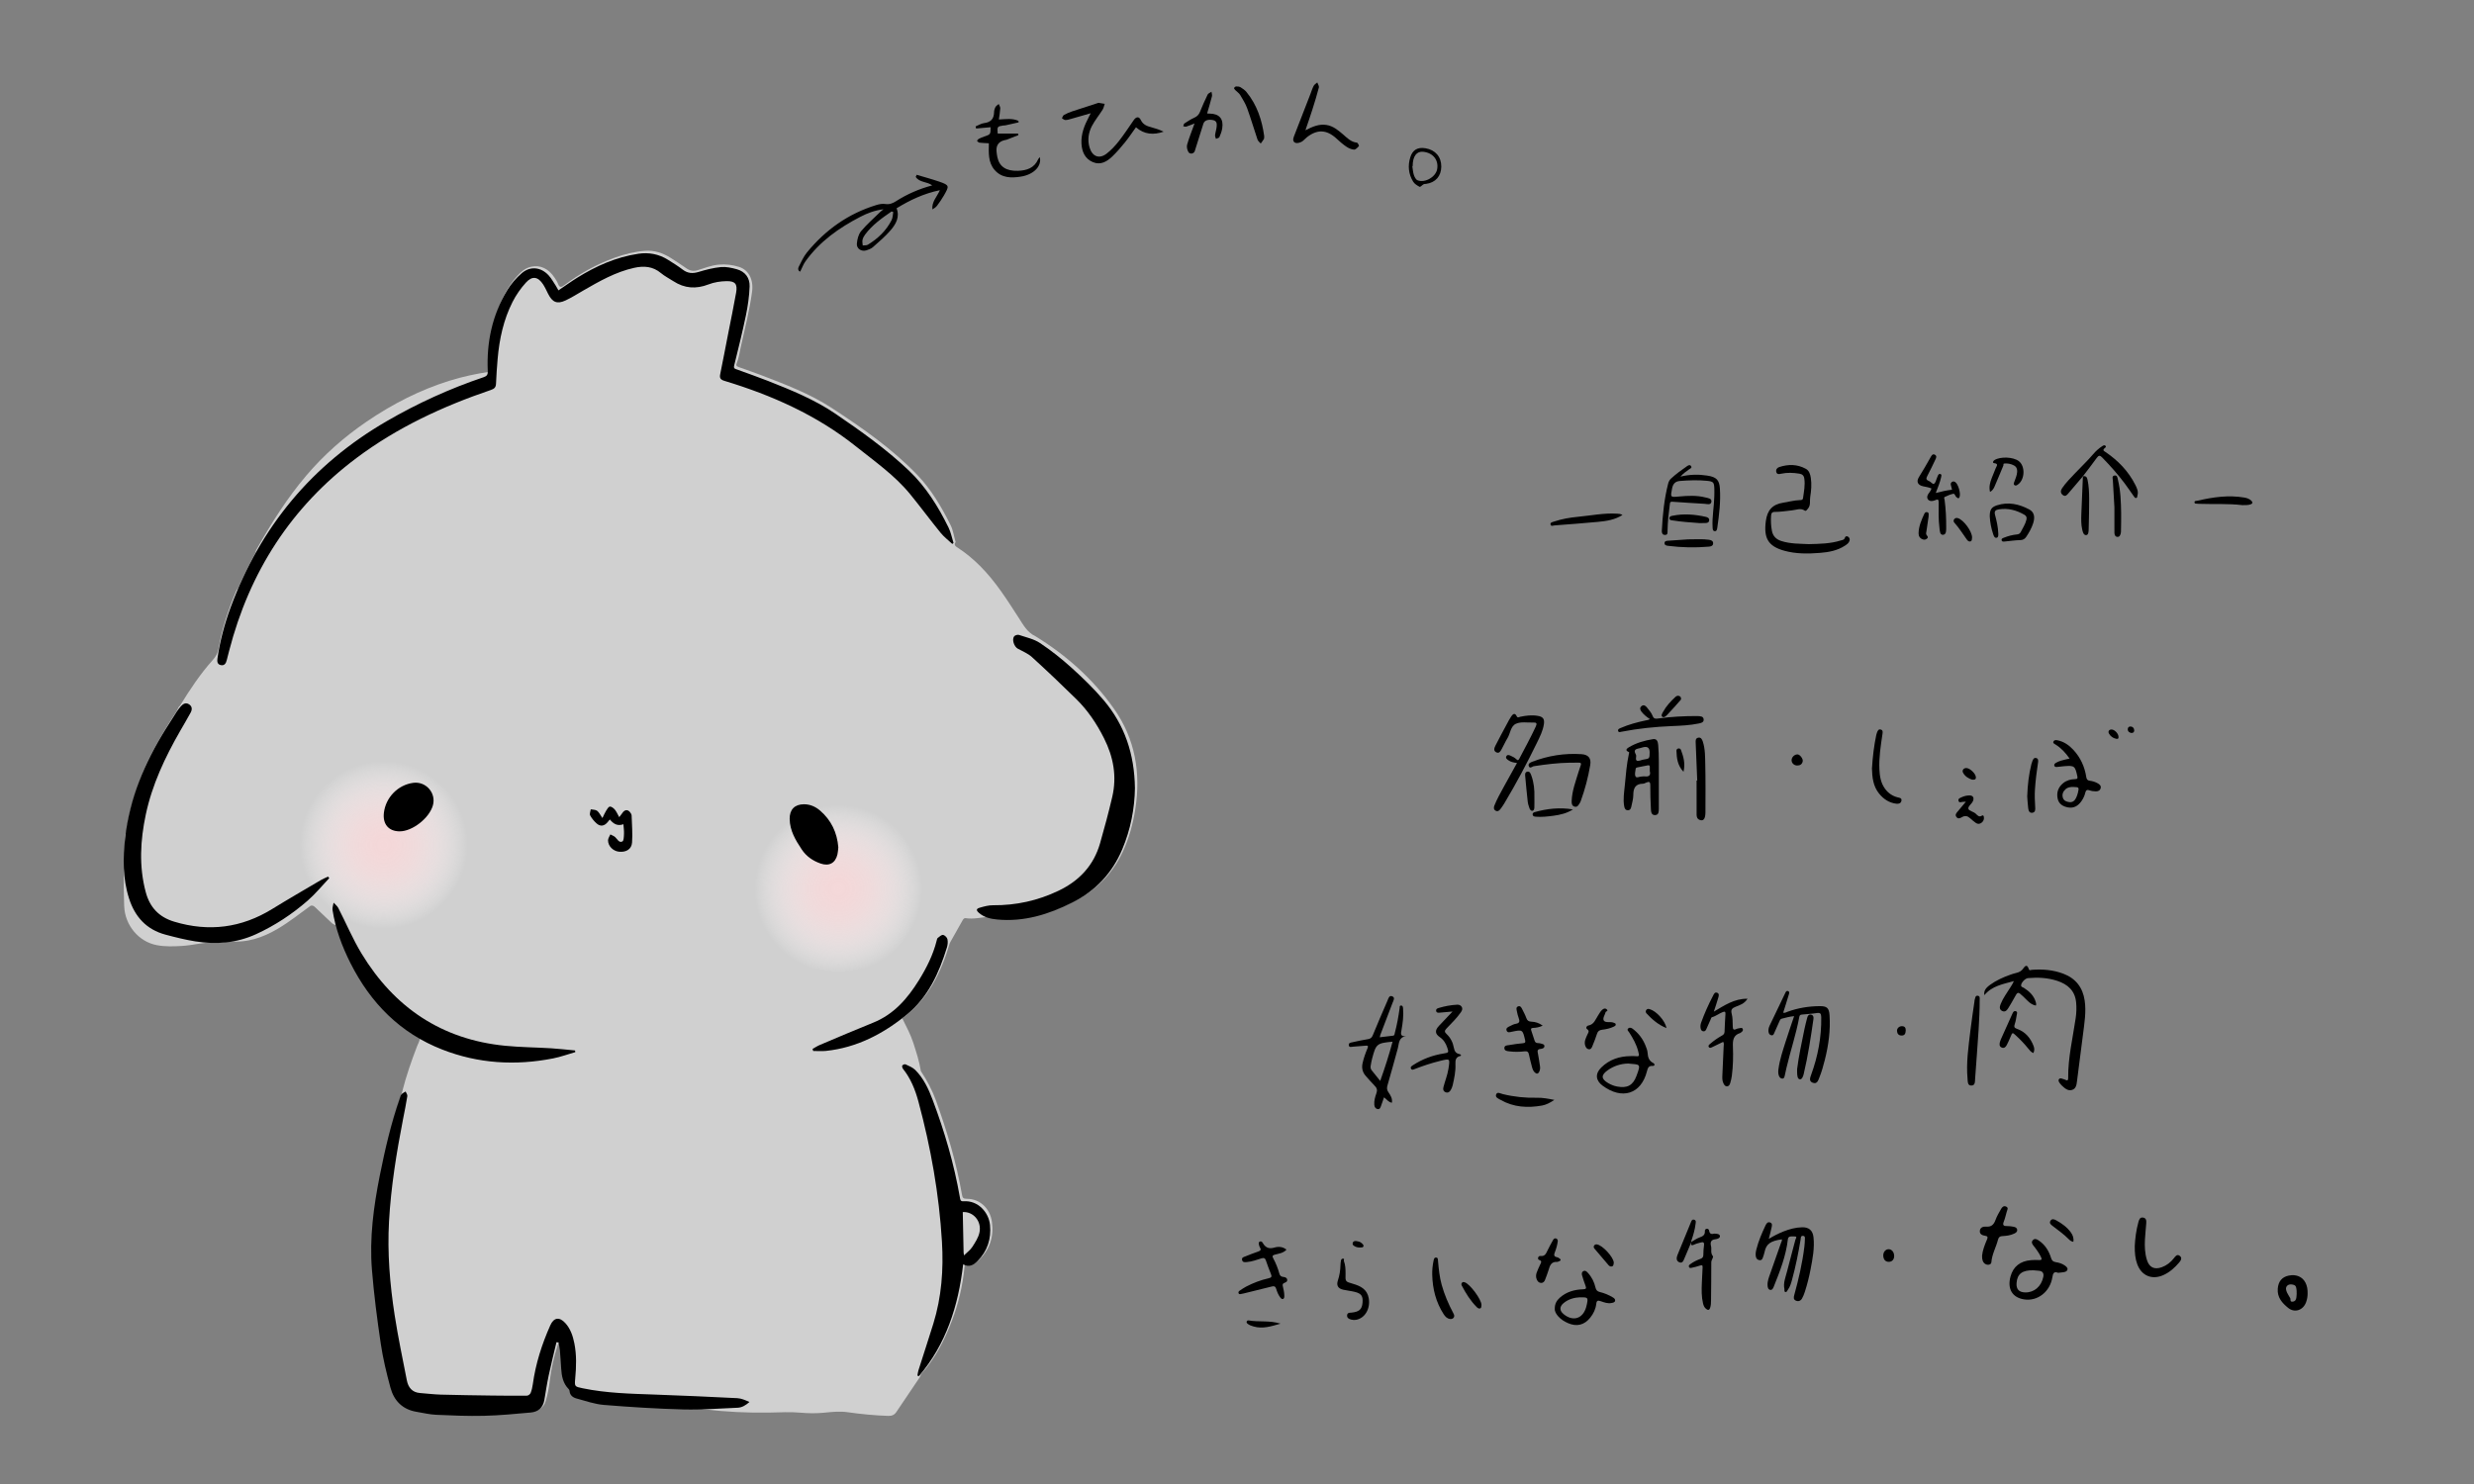 <?xml version="1.0" encoding="UTF-8"?><svg xmlns="http://www.w3.org/2000/svg" xmlns:xlink="http://www.w3.org/1999/xlink" viewBox="0 0 600 360"><rect x="0" y="0" width="600" height="360" fill="#808080" stroke="none"/><defs><style>.cls-1{isolation:isolate;}.cls-2,.cls-3,.cls-4,.cls-5{stroke-width:0px;}.cls-3{fill:url(#_名称未設定グラデーション_13);}.cls-3,.cls-4{mix-blend-mode:multiply;}.cls-4{fill:url(#_名称未設定グラデーション_13-2);}.cls-5{fill:#d0d0d0;}</style><radialGradient id="_名称未設定グラデーション_13" cx="66.649" cy="235.491" fx="66.649" fy="235.491" r="16.382" gradientTransform="translate(10.227 -87.767) scale(1.243)" gradientUnits="userSpaceOnUse"><stop offset="0" stop-color="#f4d8d9"/><stop offset=".123" stop-color="#f4d8d9" stop-opacity=".983"/><stop offset=".251" stop-color="#f4dadb" stop-opacity=".932"/><stop offset=".381" stop-color="#f5ddde" stop-opacity=".847"/><stop offset=".512" stop-color="#f6e2e3" stop-opacity=".727"/><stop offset=".645" stop-color="#f8e8e9" stop-opacity=".574"/><stop offset=".778" stop-color="#faeff0" stop-opacity=".385"/><stop offset=".91" stop-color="#fdf8f8" stop-opacity=".167"/><stop offset="1" stop-color="#fff" stop-opacity="0"/></radialGradient><radialGradient id="_名称未設定グラデーション_13-2" cx="155.365" cy="244.09" fx="155.365" fy="244.09" r="16.382" xlink:href="#_名称未設定グラデーション_13"/></defs><g class="cls-1"><path class="cls-2" d="M226.077,44.973c-1.227-.957-3.112-.666-3.993-2.056.075-.172.151-.343.226-.515,1.844.555,3.708,1.052,5.528,1.679,2.51.865,2.358,1.076,1.095,3.315-.486.862-1.063,1.677-1.653,2.473-.285.384-.697.673-1.152.924-.207-1.838,1.101-3.03,1.815-4.656-3.868.794-7.229,2.386-10.502,4.389.825,2.127-.173,3.845-1.445,5.327-1.282,1.493-2.813,2.779-4.29,4.095-.417.371-1.005.584-1.549.77-1.195.407-2.456-.368-2.35-1.613.088-1.039.378-2.248,1.018-3.015,1.415-1.694,3.106-3.159,4.688-4.713.164-.161.355-.296.746-.618-2.177.281-3.93.968-5.616,1.841-5.194,2.689-9.891,6.004-13.332,10.842-.5.704-.797,1.553-1.243,2.446-.417-.103-.655-.589-.342-1.204.602-1.181,1.149-2.435,1.977-3.447,4.481-5.482,10.044-9.434,16.861-11.51.675-.206,1.441-.346,2.123-.242,1.001.152,1.771-.14,2.581-.657,2.718-1.735,5.646-3.02,8.81-3.854ZM216.634,51.434c-.137-.045-.275-.09-.412-.135-2.361,1.62-4.693,3.277-6.429,5.619-.278.376-.519.826-.616,1.276-.092.427.028.9.055,1.353.421-.056.918.013,1.25-.189,2.435-1.479,4.45-3.401,5.751-5.965.291-.573.275-1.302.401-1.959Z"/><path class="cls-5" d="M270.154,171.92c-5.053-7.178-11.539-12.968-19.043-17.575-1.965-.921-2.922-2.72-4.033-4.445-2.851-4.425-5.663-8.887-9.426-12.642-1.631-1.627-3.382-3.086-5.309-4.345-.489-.32-1.131-.644-.582-1.419-.421-1.363-.579-2.813-1.22-4.099-2.191-4.396-4.67-8.632-8.085-12.191-6.107-6.366-13.32-11.376-20.651-16.178-5.377-3.522-11.401-5.787-17.381-8.082-1.66-.637-3.351-1.192-5.02-1.807-.427-.157-1.035-.283-.752-.964.518-1.246.698-2.578.981-3.875.979-4.477,2.135-8.919,2.757-13.469.41-2.993-.802-5.348-3.171-6.09-1.578-.494-3.19-.687-4.864-.547-1.807.15-3.454.827-5.148,1.347-1.01.309-1.868.157-2.717-.429-1.268-.875-2.542-1.744-3.848-2.559-1.901-1.186-3.967-1.878-6.235-1.704-2.539.195-4.995.817-7.383,1.683-4.406,1.599-8.454,3.867-12.199,6.673-.706.529-1.149.595-1.496-.355-.197-.539-.537-1.032-.857-1.517-1.431-2.171-3.444-3.116-5.662-2.625-1.397.309-2.438,1.21-3.369,2.234-2.422,2.661-3.901,5.852-5.042,9.209-1.549,4.559-2.056,9.268-1.871,14.063-3.183.491-6.323,1.162-9.405,2.117-7.261,2.251-13.938,5.677-20.199,9.949-5.458,3.724-10.369,8.055-14.653,13.103-4.588,5.405-8.352,11.356-11.832,17.504-.2.353-.445.698-.444,1.134-1.565,2.88-3.003,5.821-4.323,8.821-.336.23-.428.61-.57.953-1.815,4.376-3.281,8.861-4.083,13.539-.189,1.101-.68,1.953-1.413,2.772-3.044,3.402-5.564,7.187-7.938,11.073-.462.345-.55.923-.846,1.375-2.507,3.833-4.865,7.754-6.867,11.883-1.782,3.675-3,7.55-4.187,11.439-.482,1.826-.827,3.678-1.034,5.555.011.066.006.131-.017.195-.332.586-.387,1.237-.423,1.885-.304,5.431-.391,10.866-.175,16.3.186,4.691,3.544,8.663,7.953,9.482,1.963.365,3.94.305,5.93.192,2.838-.161,5.596-.976,8.455-.938.765.01,1.554.173,2.303-.103.078-.012.155-.035.225-.092.196-.009.392-.018.587-.027,4.311.472,8.151-.873,11.796-3.019,2.806-1.653,5.343-3.683,7.97-5.588.504-.153.83.114,1.169.441,1.255,1.21,2.534,2.396,3.794,3.6.411.393.859.676,1.448.672.388,1.091.765,2.187,1.167,3.272,2.767,7.463,6.846,14.05,12.869,19.357,1.904,1.677,4.015,3.061,6.068,4.53.021.824-.431,1.498-.709,2.225-1.394,3.638-2.678,7.312-3.617,11.098-.27.837-.547,1.671-.81,2.51-2.139,6.837-3.744,13.8-4.983,20.853-1.298,7.391-1.761,14.817-1.115,22.3.495,5.736,1.33,11.427,2.328,17.095.529,3.002,1.055,6.006,2.127,8.878,1.027,2.753,2.7,4.757,5.756,5.447,2.183.493,4.35.896,6.593.916,2.91.027,5.82.096,8.729.184,4.464.136,8.904-.102,13.308-.839,1.311-.219,2.407-.876,2.835-2.227.528-1.666.834-3.388,1.045-5.124.352-2.898.993-5.731,1.891-8.507.085-.264.135-.594.532-.73.359,1.67.479,3.343.559,5.013.102,2.152.293,4.253,1.919,5.901.069.07.148.169.152.258.076,1.597,1.369,1.927,2.51,2.334,2.959,1.056,6.06,1.401,9.163,1.701,3.885.375,7.781.565,11.683.629,2.646.044,5.292.094,7.938.142h0c.331.076.658.183.994.224,5.31.639,10.637.9,15.986.804,2.499-.045,5.005-.197,7.499.028,1.919.173,3.822.193,5.739.001,1.871-.187,3.74-.389,5.632-.12,3.288.466,6.59.795,9.914.898.888.027,1.48-.261,1.968-.996,1.724-2.595,3.494-5.16,5.225-7.751.28-.419.626-.823.697-1.357,3.431-3.739,5.675-8.165,7.474-12.855,1.614-4.209,2.65-8.55,3.09-13.036.042-.431-.01-.98.707-.817,1.14.259,2.007-.26,2.772-.991,2.644-2.525,3.68-5.655,3.189-9.23-.464-3.372-2.999-5.662-6.146-5.634-.833.007-1-.277-1.124-.995-1.359-7.806-3.616-15.368-6.298-22.809-.916-2.541-2.177-4.923-3.678-7.173-.362-2.34-1.098-4.579-1.819-6.824-.672-2.093-1.729-4.009-2.685-5.972,6.257-4.57,9.425-11.088,11.527-18.278,1.004-1.788,2.003-3.579,3.019-5.36.182-.319.378-.735.827-.665,1.968.307,3.879-.219,5.816-.352,2.329.477,4.671.628,7.045.397,4.597-.448,8.882-1.904,13.008-3.909,5.495-2.67,9.636-6.682,12.227-12.25,1.529-3.286,2.47-6.74,3.039-10.309,1.402-8.799-.037-17.094-5.178-24.397Z"/><circle class="cls-3" cx="93.058" cy="204.899" r="20.36"/><circle class="cls-4" cx="203.313" cy="215.585" r="20.36"/><path class="cls-2" d="M135.435,70.444c1.607-1.088,3.047-2.134,4.555-3.07,4.577-2.843,9.426-5.007,14.811-5.813,2.584-.387,4.983.078,7.192,1.456,1.22.761,2.445,1.527,3.587,2.397,1.217.928,2.424.986,3.856.552,1.756-.532,3.567-.999,5.385-1.174,1.255-.12,2.596.175,3.837.513,2.068.563,3.214,2.118,3.14,4.188-.084,2.343-.418,4.701-.894,7-.846,4.089-1.857,8.146-2.855,12.202-.188.762.294.795.718.952,2.505.927,5.035,1.79,7.519,2.771,5.644,2.23,11.285,4.517,16.323,7.948,6.2,4.222,12.322,8.575,17.784,13.756,4.156,3.942,7.134,8.744,9.643,13.841.576,1.171.818,2.506,1.214,3.765-.101.074-.201.149-.302.223-.951-.897-2.015-1.702-2.833-2.707-2.486-3.055-4.831-6.224-7.315-9.281-3.731-4.593-8.559-7.955-13.135-11.612-9.531-7.616-20.417-12.46-31.98-15.963-.909-.276-1.215-.65-1.024-1.585.679-3.313,1.308-6.636,1.956-9.955.644-3.293,1.338-6.576,1.915-9.881.357-2.043-.216-2.791-2.31-2.764-1.476.019-3.032.264-4.402.795-3.027,1.173-5.817.97-8.521-.789-1.004-.653-2.095-1.201-3.007-1.962-1.956-1.632-4.114-1.797-6.482-1.274-4.527 1-8.472,3.271-12.422,5.548-1.393.803-2.757,1.672-4.209,2.352-2.061.964-3.206.476-4.244-1.584-.385-.764-.735-1.552-1.198-2.268-1.237-1.913-2.642-2.165-4.173-.481-1.273,1.399-2.4,3.009-3.255,4.695-2.196,4.33-3.205,9.017-3.622,13.833-.174,2.01-.309,4.025-.396,6.04-.037.864-.425,1.215-1.222,1.487-11.64,3.959-22.705,9.088-32.59,16.493-15.888,11.902-25.973,27.672-30.915,46.819-.197.763-.398,1.525-.588,2.289-.185.741-.559,1.323-1.41,1.155-.876-.173-.934-.895-.828-1.624.621-4.253,1.717-8.389,3.208-12.413,7.234-19.535,19.751-34.653,37.809-45.123,7.49-4.343,15.328-7.926,23.534-10.686.803-.27,1.039-.636,1.002-1.463-.311-7.01,1.081-13.642,4.747-19.673.926-1.523,2.156-2.943,3.509-4.104,2.066-1.771,4.671-1.475,6.516.547.705.773,1.21,1.73,1.795,2.612.184.278.331.581.578,1.021Z"/><path class="cls-2" d="M134.951,325.61c-.631,2.685-1.306,5.361-1.88,8.058-.421,1.975-.72,3.975-1.057,5.967-.314,1.859-1.501,2.859-3.273,3.022-3.782.347-7.572.709-11.365.801-3.865.093-7.741-.069-11.607-.245-1.595-.073-3.178-.464-4.763-.727-3.394-.564-5.459-2.692-6.317-5.867-.946-3.497-1.807-7.042-2.338-10.621-.885-5.958-1.66-11.945-2.147-17.946-.627-7.737.407-15.387,1.922-22.97,1.256-6.284,2.708-12.518,4.805-18.584.123-.355.207-.762.441-1.031.256-.295.663-.458,1.004-.679.146.374.464.775.411,1.118-.286,1.826-.66,3.638-1.014,5.453-1.607,8.243-2.953,16.522-3.425,24.92-.431,7.665.206,15.279,1.377,22.838.817,5.274,1.924,10.503,2.945,15.744.338,1.734,1.301,2.922,3.214,3.068,1.665.126,3.327.337,4.994.384,4.138.116,8.279.171,12.418.227,2.841.038,5.683.058,8.525.025.303-.004.751-.356.87-.652.266-.658.426-1.374.523-2.081.685-4.997,2.203-9.745,4.25-14.335.851-1.908,2.206-2.108,3.634-.542,1.265,1.388,1.835,3.112,2.196,4.911.565,2.818.475,5.653.213,8.496-.185,2.001-.158,2.003,1.813,2.412,5.734,1.19,11.557,1.32,17.38,1.526,6.707.238,13.412.534,20.114.875.986.05,1.953.487,2.945.928-.863.767-1.771,1.348-2.874,1.393-4.377.181-8.761.527-13.132.413-6.43-.167-12.86-.572-19.272-1.094-2.253-.183-4.466-.968-6.673-1.568-.876-.238-1.613-.778-1.68-1.851-.009-.154-.116-.33-.229-.444-1.375-1.391-1.687-3.159-1.802-5.003-.091-1.47-.182-2.941-.312-4.408-.056-.634-.214-1.259-.325-1.888-.169-.014-.338-.029-.507-.043Z"/><path class="cls-2" d="M275.246,191.181c-.068,4.904-1.027,9.993-3.073,14.851-2.438,5.787-6.48,10.085-12.101,12.905-5.757,2.888-11.738,4.751-18.283,4.119-1.591-.154-3.113-.509-4.363-1.595-.722-.628-.703-1.006.2-1.268,1.039-.302,2.132-.602,3.199-.592,5.582.049,10.859-1.111,15.902-3.523,5.042-2.412,8.53-6.137,10.073-11.54,1.062-3.719,2.069-7.457,2.947-11.222,1.161-4.979.286-9.702-2.004-14.244-1.759-3.489-3.897-6.701-6.673-9.436-3.533-3.481-7.134-6.897-10.799-10.238-.963-.877-2.263-1.394-3.431-2.035-.887-.487-1.481-2.206-.884-2.993.204-.269.838-.454,1.165-.345,1.74.581,3.632.986,5.121,1.978,2.695,1.796,5.257,3.837,7.661,6.012,2.711,2.453,5.364,5.016,7.728,7.798,5.118,6.022,7.509,13.122,7.615,21.369Z"/><path class="cls-2" d="M79.857,213.016c-1.731,1.825-3.334,3.799-5.221,5.445-3.779,3.297-7.944,6.051-12.527,8.153-4.747,2.178-9.703,2.556-14.771,1.745-2.428-.389-4.829-.991-7.207-1.627-4.599-1.231-7.408-4.312-8.835-8.78-1.547-4.843-1.499-9.779-.937-14.751,1.077-9.524,4.71-18.1,9.711-26.167.902-1.455,1.819-2.901,2.752-4.337.316-.486.672-.954,1.062-1.383.547-.604,1.212-.963,1.995-.436.781.525.738,1.288.347,2.006-.818,1.503-1.695,2.974-2.547,4.459-3.665,6.386-6.787,13.01-8.322,20.254-1.326,6.255-1.691,12.549-.009,18.83.984,3.674,3.186,6.041,6.904,7.159,8.411,2.528,16.292,1.522,23.766-3.08,3.904-2.404,7.876-4.699,11.826-7.027.545-.321,1.145-.55,1.72-.821.097.12.194.24.291.359Z"/><path class="cls-2" d="M233.586,306.715c-1.175,10.089-4.114,19.359-10.73,27.115-.121-.039-.241-.077-.362-.116.075-.413.107-.841.233-1.238,1.2-3.783,2.444-7.552,3.62-11.342,2.014-6.497,2.5-13.177,2.097-19.92-.688-11.525-2.703-22.843-5.705-33.981-.767-2.844-1.858-5.588-3.738-7.94-.162-.203-.281-.629-.176-.805.117-.195.591-.382.777-.294.818.387,1.726.735,2.35,1.352,2.062,2.041,3.252,4.658,4.252,7.315,2.887,7.672,5.176,15.52,6.591,23.608.091.521.099,1.007.877.947,3.53-.275,6.141,2.72,6.431,5.773.32,3.359-.633,6.304-3.026,8.718-.925.933-1.982,1.613-3.491.808ZM233.785,304.54c.771-.759,1.528-1.291,1.994-2.012.709-1.096,1.48-2.265,1.755-3.507.607-2.74-1.478-5.157-4.041-4.988.066,3.265.131,6.529.2,9.793.003.162.04.323.091.713Z"/><path class="cls-2" d="M139.518,255.234c-1.793.515-3.559,1.163-5.382,1.522-9.147,1.799-18.144,1.262-26.868-2.143-10.225-3.991-17.393-11.29-22.273-20.977-2.058-4.085-3.638-8.344-4.348-12.883-.088-.565.166-1.183.262-1.777.384.426.88.795,1.134,1.288,1.894,3.679,3.503,7.527,5.643,11.054,7.94,13.086,19.419,20.851,34.815,22.37,3.709.366,7.451.384,11.174.612,1.934.119,3.862.349,5.792.529.017.135.033.27.05.405Z"/><path class="cls-2" d="M197.064,254.455c.574-.318,1.125-.692,1.727-.946,4.313-1.824,8.617-3.673,12.963-5.417,5.028-2.018,8.344-5.864,11.088-10.284,1.861-2.997,3.451-6.151,4.318-9.613.058-.231.101-.531.262-.657.399-.312.893-.786,1.291-.736.405.051.96.6,1.057,1.021.146.631.075,1.38-.12,2.013-1.918,6.234-4.575,12.1-9.756,16.32-5.71,4.65-12.099,7.992-19.577,8.781-1.022.108-2.066.015-3.1.015-.051-.166-.103-.332-.154-.497Z"/><path class="cls-2" d="M203.313,205.546c-.066.559-.078,1.148-.211,1.709-.51,2.144-2.029,2.952-4.119,2.215-1.859-.656-3.426-1.72-4.53-3.384-1.505-2.267-2.904-4.579-2.942-7.433-.03-2.245,1.207-3.538,3.455-3.548,1.51-.006,2.822.584,3.936,1.547,2.699,2.332,4.117,5.318,4.411,8.894Z"/><path class="cls-2" d="M96.903,201.675c-2.638-.013-4.11-1.736-3.805-4.454.422-3.758,3.4-6.817,7.121-7.314,3.104-.415,5.632,2.509,4.759,5.503-.906,3.11-4.993,6.28-8.075,6.265Z"/><path class="cls-2" d="M151.2,199.951c-1.521.533-2.468-.154-3.302-1.161-.249.302-.414.511-.589.713-.777.898-1.715,1.051-2.603.265-.627-.555-1.196-1.237-1.585-1.972-.191-.361.087-.97.152-1.467.525.109,1.162.072,1.547.365.483.368.759,1.007,1.283,1.756.353-.714.575-1.262.883-1.755.249-.399.577-.991.917-1.025.383-.038.909.378,1.209.734.402.478.646,1.088,1.062,1.825.334-.439.564-.704.754-.996.598-.92,1.423-.935,2.01-.015.109.17.237.369.243.558.065,2.211.267,4.434.105,6.63-.12,1.618-1.443,2.367-3.136,2.208-1.442-.136-2.685-1.339-2.687-2.756-.001-.481.362-.961.559-1.442.396.214.854.36,1.174.656.535.492.925,1.463,1.748,1.051.355-.178.353-1.203.387-1.849.037-.704-.074-1.416-.133-2.323Z"/><path class="cls-2" d="M264.519,27.474c-1.676.482-3.204.929-4.737,1.359-.459.129-.932.282-1.399.282-.281 0-.562-.273-.842-.424.154-.271.241-.66.473-.792.621-.351,1.288-.64,1.966-.868,2.106-.709,4.225-1.378,6.339-2.062.033-.011.067-.034.098-.029.5.082,1.0.168,1.5.253-.168.476-.256,1.001-.517,1.418-.833,1.325-1.846,2.548-2.573,3.924-.865,1.64-1.131,3.448-.576,5.276.667,2.197,2.364,2.829,4.156,1.433,1.094-.852,2.069-1.904,2.928-2.999,1.286-1.641,2.43-3.393,3.618-5.109.593-.857,1.279-.937,1.715-.031.55,1.143,1.5,1.492,2.589,1.774,1.007.261,1.991.609,2.949,1.058-2.423.84-4.677.715-6.711-1.064-.887,1.227-1.714,2.477-2.651,3.638-.966,1.196-1.974,2.372-3.082,3.435-1.303,1.25-2.845,2.174-4.722,1.379-1.914-.811-2.649-2.508-2.761-4.465-.134-2.331.698-4.43,1.764-6.45.138-.261.267-.527.474-.936Z"/><path class="cls-2" d="M239.818,34.756c-.833-.048-1.579-.06-2.314-.153-.207-.026-.383-.292-.573-.448.149-.163.268-.381.452-.477.422-.219.867-.404,1.318-.557,1.528-.516,1.531-.509,1.539-2.257-1.173.103-2.346.206-3.519.309-.038-.17-.076-.34-.114-.51.686-.278,1.353-.714,2.063-.803,1.608-.201,2.379-1.007,2.41-2.617.008-.431.138-.895.341-1.274.162-.302.521-.497.793-.74.132.349.39.705.372,1.046-.044.874-.211,1.741-.342,2.71,1.661-.071,3.255-.352,4.741.328.019.123.038.245.057.368-1.057.239-2.113.483-3.172.715-.199.043-.41.028-.613.057-1.385.203-1.446.288-1.295,1.948h4.933l.087.377c-.952.374-1.902.751-2.857,1.117-.157.06-.335.063-.501.103q-2.148.523-1.946,2.735c.044.476.111.953.21,1.421.485,2.282,2.156,3.368,4.963,3.279,2.151-.068,3.983-.657,4.935-2.818.078-.176.243-.314.39-.497.511,2.167-1.431,4.229-4.623,4.73-2.303.362-4.641.359-6.356-1.634-1.603-1.864-1.407-4.19-1.379-6.458Z"/><path class="cls-2" d="M316.595,31.599c1.779-.911,3.315-1.556,5.072-1.291,1.646.248,2.841,1.259,4.045,2.29,1.001.857,1.921,1.859,3.376,2.008.2.021.555.74.484.82-.329.37-.798.889-1.189.867-.642-.036-1.327-.355-1.878-.727-.845-.571-1.622-1.255-2.373-1.95-2.386-2.207-4.7-2.309-7.25-.268-.427.342-.775.817-1.248,1.056-.432.218-1.055.394-1.465.241-.643-.239-.616-.892-.379-1.499,1.34-3.44,2.673-6.883,4.008-10.324.259-.669.465-1.366.798-1.996.177-.335.574-.555.871-.826.141.409.481.869.391,1.219-.468,1.817-1.025,3.612-1.591,5.402-.501,1.584-1.056,3.152-1.672,4.979Z"/><path class="cls-2" d="M289.702,29.954c-.754.291-1.373.56-2.013.759-.212.066-.482-.051-.725-.084.091-.234.115-.572.286-.684.767-.504,1.545-1.015,2.38-1.385.678-.301,1.1-.721,1.377-1.396.584-1.422,1.193-2.836,1.868-4.216.151-.309.615-.466.935-.693.045.369.2.765.116,1.101-.346,1.381-.766,2.744-1.174,4.17.274.015.475.033.676.036,2.296.041,3.358,1.279,2.986,3.585-.117.727-.377,1.447-.683,2.12-.099.218-.55.275-.841.406-.076-.299-.244-.609-.209-.894.088-.709.333-1.401.392-2.11.054-.64.039-1.333-.84-1.521-1.214-.26-2.124.042-2.388.864-.707,2.208-1.395,4.421-2.085,6.634-.203.652-1.163.863-1.548.227-.298-.491-.461-1.259-.307-1.795.479-1.671,1.137-3.291,1.796-5.123Z"/><path class="cls-2" d="M306.596,33.007c-.031.377.01.58-.069.711-.231.384-.51.739-.769,1.106-.269-.322-.662-.603-.788-.974-.855-2.517-1.594-5.075-2.499-7.573-.414-1.142-1.077-2.205-1.711-3.252-.269-.444-.766-.747-1.139-1.133-.146-.151-.363-.389-.325-.524.049-.173.32-.39.501-.395.359-.01.777.023,1.072.201.519.313,1.046.682,1.426,1.145,2.601,3.164,3.779,6.899,4.301,10.69Z"/><path class="cls-2" d="M349.545,40.427c-.025,2.307-1.4,3.866-3.688,4.181-.203.028-.435.002-.602.094-.345.19-.792.707-.955.622-.589-.305-1.24-.704-1.575-1.247-1.131-1.834-1.334-3.853-.701-5.908.564-1.83,1.795-2.522,3.704-2.2,2.392.403,3.842,2.098,3.817,4.458ZM342.603,40.339c-.027.005-.054.01-.081.014.116.703.151,1.433.374,2.1.161.483.478,1.117.886,1.278,1.829.721,4.431-.809,4.762-2.696.391-2.228-1.003-3.966-3.381-4.217-1.602-.169-2.535,1.078-2.559,3.418-0.0.034-0.0.068-0.0.103Z"/><path class="cls-2" d="M493.75,243.94c-1.343-.243-2.116-1.301-3.018-2.146-1.388-1.301-1.358-1.317-2.269.352-.442.811-.91,1.61-1.4,2.393-.337.539-.768,1.07-1.495.709-.775-.384-.605-1.083-.355-1.704.581-1.438,1.507-2.681,2.325-3.984.307-.488.627-.967.873-1.555-2.59.721-5.299,1.146-7.153,3.408-.172-.908.193-1.631,1.315-2.458,1.502-1.106,3.187-1.862,4.935-2.483.483-.172.972-.342,1.471-.45.73-.158,1.292-.468,1.737-1.124.575-.847.991-.78,1.296.144.168.509.488.25.74.23,2.626-.2,5.204.001,7.683.949,2.991,1.144,4.683,3.346,5.146,6.492.41,2.785-.073,5.533-.415,8.283-.469,3.771-.949,7.541-1.449,11.308-.112.845-.217,1.805-1.199,2.099-1.018.304-1.739-.389-2.432-1.014-.101-.091-.193-.195-.282-.299-.319-.371-.723-.871-.474-1.265.289-.457.865-.089,1.315.024.387.097.945.649.935-.347-.047-4.934,1.122-9.715,1.826-14.555.183-1.259.222-2.531.1-3.793-.272-2.816-2.029-4.373-4.571-5.211-2.317-.764-4.701-.874-7.11-.665-.705.061-1.717,1.182-1.66,1.808.035.386.427.399.666.552,1.329.853,2.435,1.882,2.894,3.46.078.267.146.528.023.841Z"/><path class="cls-2" d="M432.129,300.648c-2.748.384-3.768,1.127-4.168,3.009-.092.434-.234.858-.378,1.278-.134.391-.274.811-.813.772-.564-.041-.86-.404-.947-.92-.097-.581-.002-1.157.144-1.727.51-1.998,1.305-3.889,2.189-5.743.219-.46.507-.996,1.151-.755.607.228.421.807.332,1.254-.166.831-.401,1.649-.669,2.718,1.274-.771,2.405-1.34,3.586-1.807,1.445-.572,2.928-.964,4.484-1.006,1.641-.045,2.588.756,2.769,2.386.296,2.657-.215,5.254-.711,7.842-.354,1.848-.815,3.675-1.396,5.466-.179.55-.392,1.102-.681,1.599-.329.566-.888.779-1.504.497-.593-.271-.525-.793-.377-1.328,1.063-3.862,1.971-7.758,2.457-11.741.07-.576.108-1.159.123-1.739.009-.355.119-.839-.421-.896-.633-.067-.546.496-.607.864-.549,3.308-1.211,6.591-2.096,9.826-.226.826-.462,1.652-.98,2.355-.172.234-.266.653-.63.569-.323-.075-.176-.468-.231-.718-.323-1.481.28-2.838.624-4.218.645-2.586,1.38-5.15,2.037-7.734.059-.232.582-.827-.193-.804-.578.017-1.522-.226-1.621.653-.459,4.065-1.935,7.815-3.441,11.559-.148.368-.372.841-.855.747-.502-.098-.605-.598-.636-1.056-.073-1.059.34-2.015.674-2.981.851-2.455,1.734-4.899,2.585-7.355.095-.273.299-.54.201-.866Z"/><path class="cls-2" d="M334.625,251.629c1.11-.133,2.154-.26,3.199-.382.438-.051.382-.423.457-.7.529-1.95.874-3.937,1.157-5.936.04-.282-.075-.706.397-.675.381.025.412.385.442.705.163,1.757-.076,3.485-.375,5.207-.142.814-.431,1.69,1.14,1.492-1.895.297-1.714,1.788-2.04,2.983-.819,3.003-1.644,6.006-2.512,8.995-.18.618-.142,1.094.225,1.628.516.75,1.023,1.535.853,2.561-.846-.114-1.24-.847-1.909-1.308-.257.742-.48,1.413-.723,2.076-.141.384-.278.853-.805.775-.543-.081-.786-.512-.831-1.034-.084-.979.191-1.915.512-2.808.273-.759.129-1.271-.423-1.818-.753-.746-1.43-1.568-2.141-2.357-.821-.911-1.059-1.965-.787-3.152.284-1.239.702-2.434,1.199-3.6.224-.525.091-.666-.449-.613-1.022.1-2.046.181-3.071.243-.377.023-.927.249-1.025-.333-.102-.61.481-.658.902-.749,1.237-.266,2.472-.552,3.721-.742.619-.094.94-.327,1.183-.921,1.154-2.818,2.355-5.618,3.57-8.411.216-.497.394-1.347,1.115-1.084.834.304.324,1.06.126,1.592-.969,2.597-1.975,5.18-2.963,7.769-.059.156-.079.327-.142.598ZM334.734,262.213c1.153-3.246,2.152-6.33,2.991-9.511-3.787.345-4.006.521-4.938,4.03-.157.593-.274,1.199-.368,1.805-.058.374-.024.763.226,1.078.65.821,1.311,1.633,2.088,2.599Z"/><path class="cls-2" d="M432.46,245.669c.447.111.773-.126,1.113-.249,2.506-.905,5.095-1.327,7.751-1.343,1.749-.01,2.263.443,2.381,2.213.242,3.656-.243,7.245-1.134,10.785-.368,1.461-.767,2.914-1.335,4.314-.298.734-.544,1.662-1.603,1.27-.992-.367-.649-1.215-.388-1.931,1.646-4.516,2.521-9.16,2.447-13.983-.014-.892-.257-1.122-1.121-.984-1.114.178-2.25.218-3.373.343-.347.039-.718.005-.82.558-.773,4.179-2.13,8.212-3.109,12.34-.15.632-.258,1.275-.42,1.904-.082.318-.144.751-.573.75-.455-.001-.735-.348-.877-.757-.184-.53-.146-1.085-.072-1.629.305-2.251,1.038-4.392,1.716-6.545.647-2.053,1.358-4.085,2.071-6.215-1.05.082-2.023.363-3.002.608-.39.098-.479.453-.617.764-.388.876-.793,1.745-1.163,2.628-.139.332-.26.688-.681.638-.464-.055-.691-.409-.751-.855-.07-.526.056-1.032.277-1.498,1.231-2.598,2.473-5.19,3.726-7.777.141-.292.295-.74.708-.607.515.166.275.654.182.975-.417,1.431-.881,2.848-1.332,4.283Z"/><path class="cls-2" d="M438.738,131.996c2.669-.062,5.205-.11,7.654-.876.363-.114.842-.107,1.001-.602.132-.41.414-.556.789-.33.357.216.487.578.371.982-.163.568-.63.88-1.088,1.183-1.861,1.232-3.972,1.604-6.142,1.774-2.881.226-5.766.251-8.567-.52-3.983-1.096-5.043-3.099-4.503-7.199.349-2.649,1.604-4.051,4.187-4.456,1.35-.212,2.675-.585,4.051-.633.351-.012.719-.01.782-.471.217-1.589.561-3.167.304-4.792-.116-.732-.515-1.041-1.215-1.155-1.467-.24-2.926-.298-4.387.014-.482.103-1.013.232-1.185-.411-.157-.588.19-1.033.716-1.205,2.201-.721,4.385-.705,6.453.429.808.443,1.067,1.304,1.201,2.173.242,1.575.1,3.145-.149,4.7-.148.921.17,1.932-.522,2.76-.224.267-.482.709-.785.505-1.037-.701-2.065-.163-3.075-.066-1.395.134-2.783.391-4.187.38-.697-.006-.877.332-.917.925-.083,1.237-.031,2.465.205,3.68.245,1.259,1.015,2.04,2.231,2.439,2.254.739,4.592.662,6.779.773Z"/><path class="cls-2" d="M402.303,188.823c0,2.226-0,4.452 0,6.678 0.0.24.011.48.001.719-.027.655.005,1.448-.862,1.509-.961.068-1.025-.8-1.059-1.459-.1-1.915-.169-3.834-.151-5.75.009-.905-.307-.976-1.003-.664-.249.111-.515.256-.775.259-1.837.025-2.34,1.084-2.341,2.736-.001.943-.284,1.89-.48,2.827-.092.439-.268.886-.842.879-.615-.007-.793-.467-.884-.958-.317-1.713-.007-3.419.151-5.114.239-2.553.443-5.115.988-7.631.034-.155.161-.345-.062-.439-.95-.4-.434-.841.027-1.118,1.814-1.089,3.826-1.666,5.894-1.99.946-.148,1.177.624,1.245,1.404.236,2.702.125,5.407.154,8.112ZM400.077,182.559q.03-1.736-1.662-1.26c-.197.055-.394.11-.591.165-.794.222-1.872.209-1.095,1.575.253.445-.223,1.26.254,1.489.392.188,1.035-.17,1.572-.256,1.496-.239,1.497-.232,1.523-1.712ZM400.113,187.063c0-.36-.008-.666.002-.972.011-.342-.113-.506-.48-.431-.831.169-1.665.326-2.497.494-.202.041-.427.1-.449.344-.056.637-.331,1.355-.009,1.892.238.397.87.022,1.326-.003.305-.017.616-.081.915-.045,1.049.127,1.447-.308,1.192-1.278Z"/><path class="cls-2" d="M367.902,185.094c-.868-.121-1.54-.256-2.106-.68-.33-.247-.741-.508-.447-.991.252-.413.655-.256,1.009-.096.5.227,1.004.462,1.392.858.362.37.533.219.731-.159,1.352-2.576,2.748-5.13,3.974-7.771.346-.746.237-1.027-.643-.982-1.4.071-2.92-.269-4.167.303-1.314.602-1.335,2.333-2.053,3.498-.519.843-.911,1.764-1.393,2.631-.28.502-.596,1.157-1.317.798-.754-.375-.478-1.08-.204-1.621.882-1.74,1.813-3.455,2.735-5.174.356-.663.697-1.341,1.123-1.958.37-.536.873-.906,1.288-.019.243.519.6.202.869.146,1.419-.299,2.839-.464,4.281-.215,1.239.214,1.64.74,1.457,2.002-.234,1.617-.976,3.064-1.677,4.505-2.443,5.02-5.066,9.946-7.934,14.739-.281.469-.6.917-.928,1.355-.282.377-.664.678-1.142.417-.498-.272-.533-.748-.33-1.253.614-1.529,1.414-2.965,2.203-4.406,1.067-1.947,2.15-3.885,3.281-5.926Z"/><path class="cls-2" d="M415.643,245.409c2.591-1.52,4.94-3.166,8.175-3.132-.798,1.256-1.893,1.554-2.884,1.949-.842.335-1.231.671-.962,1.693.257.975.225,2.034.259,3.058.021.64.123,1.011.863.651.211-.103.456-.161.691-.186.314-.034.728-.246.884.207.131.381-.176.626-.461.833-.055.04-.108.093-.171.112-1.667.515-1.832,1.749-1.769,3.274.097,2.356.049,4.724-.255,7.072-.078.607-.216,1.212-.393,1.797-.117.388-.332.809-.823.797-.471-.012-.677-.423-.852-.795-.271-.575-.261-1.204-.237-1.816.094-2.359.219-4.717.317-7.075.014-.329.136-.675-.108-1.109-.852.41-1.703.82-2.555,1.23-.308.148-.683.385-.928.041-.259-.364.13-.626.375-.838.857-.739,1.785-1.384,2.772-1.936.377-.211.645-.432.66-.932.043-1.436.131-2.871.216-4.306.029-.488-.057-.706-.621-.494-.923.347-1.692,1.008-2.664,1.264-.153.04-.236.388-.332.602-.35.779-.682,1.568-1.044,2.342-.133.285-.344.522-.717.472-.411-.055-.565-.374-.635-.712-.099-.475-.043-.954.124-1.414.805-2.222,1.768-4.375,2.864-6.467.211-.403.425-1.007,1.031-.756.592.244.349.848.231,1.277-.29,1.047-.656,2.073-1.053,3.295Z"/><path class="cls-2" d="M499.145,308.77c-1.057-.427-1.252.161-1.404,1.098-.572,3.528-3.602,5.856-6.844,5.351-2.867-.446-4.117-2.533-3.311-5.532.649-2.416,2.347-3.782,4.998-3.989.647-.051,1.303-.06,1.95-.021.642.038.702-.208.462-.711-.476-.996-1.116-1.883-1.797-2.743-.334-.422-.643-.868-.19-1.369.45-.498.948-.25,1.389.041,1.557,1.029,2.494,2.521,3.029,4.265.184.599.45.901,1.088,1.008.804.136,1.611.349,2.289.855.333.249.711.544.596.994-.098.384-.52.527-.896.594-.435.077-.879.104-1.358.157ZM493.187,308.157c-2.788-.064-3.957.884-4.126,3.091-.113,1.48.578,2.241,2.071,2.277,2.194.054,3.939-1.436,4.413-3.769q.272-1.339-1.033-1.481c-.542-.058-1.087-.098-1.326-.119Z"/><path class="cls-2" d="M407.545,115.619c2.351-.558,4.425-.566,6.503-.245,2.206.341,2.931,1.027,3.066,3.145.204,3.191-.18,6.355-.632,9.508-.05.348-.129.857-.602.83-.539-.031-.514-.564-.538-.959-.149-2.507.364-4.979.413-7.476.012-.616.032-1.233.009-1.847-.056-1.554-.201-1.772-1.765-1.933-2.183-.225-4.372-.137-6.561.032-1.197.093-1.715.732-1.93,1.855-.407,2.118-.442,2.112,1.678,1.917,2.154-.198,4.31-.313,6.43.231.616.158,1.621.22,1.423,1.117-.173.785-1.073.457-1.696.419-2.595-.16-5.191-.308-7.783-.502-.518-.039-.537.209-.585.579-.277,2.137-.525,4.277-.561,6.434-.008.483.101,1.044-.622,1.044-.634-0-.795-.507-.768-1.008.208-3.861.569-7.703,1.542-11.461.122-.471.35-.896.713-1.227,1.191-1.086,2.485-2.041,3.81-2.952.305-.21.726-.466,1.01-.081.342.464-.172.607-.459.82-.65.483-1.349.911-2.098,1.762Z"/><path class="cls-2" d="M395.503,256.197c.274,0,.549-.018.822.003,1.312.102,1.309.106.957-1.236-.431-1.645-1.259-3.1-2.165-4.517-.193-.301-.624-.597-.237-.962.345-.325.79-.147,1.129.114,1.358,1.046,2.377,2.365,3.023,3.951.244.599.51,1.233.547,1.863.063,1.097.36,1.973,1.409,2.481.13.063.281.262.273.389-.014.235-.277.311-.463.296-.999-.081-1.182.539-1.391,1.351-1.412,5.493-6.039,6.945-10.768,3.417-1.663-1.241-1.821-2.876-.313-4.369,1.973-1.954,4.436-2.76,7.178-2.78ZM394.852,258c-1.829.044-3.5.592-4.982,1.654-1.613,1.155-1.565,2.085.119,3.073.681.4,1.402.702,2.185.849,2.428.453,3.818-.219,4.694-2.534,1.189-3.143.859-2.745-2.016-3.042Z"/><path class="cls-2" d="M501.925,184.023c-.996-1.425-2.055-2.566-3.414-3.41-.288-.179-.698-.326-.491-.754.167-.346.568-.353.914-.287,1.579.304,2.833,1.179,3.901,2.329,1.728,1.86,2.739,4.079,3.129,6.574.087.559.267.851.862.924.679.083,1.342.291,1.941.637.427.247.824.564.696,1.135-.135.6-.631.81-1.17.801-.507-.008-1.038-.07-1.51-.242-.667-.243-.912-.019-1.063.612-.167.699-.473,1.352-.885,1.953-.802,1.17-1.859,1.844-3.308,1.571-1.167-.219-2.184-.796-2.475-2.034-.356-1.516.088-2.856,1.32-3.86.827-.673,1.824-.939,2.87-.966.561-.014.677-.155.554-.724-.533-2.458-.693-2.606-3.129-2.419-.58.045-1.156.133-1.735.184-.273.024-.591.042-.704-.278-.129-.366.148-.57.417-.731.716-.426,1.515-.62,2.316-.807.262-.061.526-.114.965-.208ZM502.851,190.91c-.698-.016-1.377.056-1.919.554-.596.549-.877,1.228-.649,2.031.221.779.897,1,1.589,1.09.782.102,1.297-.351,1.617-1.014.191-.396.345-.82.448-1.247.321-1.336.278-1.379-1.085-1.415Z"/><path class="cls-2" d="M352.277,245.382c-1.027.093-2.111.2-3.196.284-.344.027-.721.023-.788-.446-.065-.453.283-.592.612-.692,1.445-.439,2.923-.716,4.432-.798.451-.024.895.07,1.155.518.291.501.068.934-.211,1.333-1.003,1.438-2.267,2.652-3.466,3.916-.532.561-.522.848.038,1.369.948.883,1.509,2.043,1.742,3.308.154.832.493,1.371,1.348,1.532.164.031.333.099.388.306-.024.04-.047.128-.085.135-1.127.219-1.323.93-1.271,1.988.086,1.749-.291,3.471-.678,5.174-.089.393-.265.779-.467,1.13-.283.492-.725.758-1.295.5-.524-.237-.601-.702-.47-1.218.377-1.488.979-2.908,1.214-4.443.389-2.537.43-2.515-2.029-1.915-2.064.504-4.07,1.175-6.051,1.934-.342.131-.769.384-1-.047-.232-.433.205-.67.514-.871,2.27-1.477,4.755-2.4,7.424-2.821,1.206-.19,1.255-.232.849-1.433-.347-1.027-.882-1.906-1.811-2.536-1.164-.788-1.216-1.639-.207-2.719,1.094-1.17,2.204-2.326,3.309-3.491Z"/><path class="cls-2" d="M377.069,317.461c-.014-1.16.46-1.968,1.198-2.634,1.605-1.447,3.558-1.989,5.658-2.062.653-.023.873-.154.61-.823-.312-.794-.558-1.614-.812-2.43-.124-.4-.207-.841.222-1.112.494-.311.844.038,1.148.368.948,1.03,1.55,2.252,1.86,3.606.139.607.434.908,1.052,1.057,1.098.265,2.145.698,3.119,1.283.293.176.623.405.582.782-.051.465-.505.516-.863.592-.914.196-1.767-.135-2.599-.421-.701-.241-1.024-.222-1.118.643-.135,1.243-.674,2.36-1.459,3.342-1.437,1.798-3.29,2.251-5.396,1.321-.883-.39-1.7-.887-2.346-1.619-.508-.575-.907-1.205-.856-1.897ZM383.126,314.711c-1.167.053-2.693.363-3.95,1.43-1.016.862-.975,1.831.053,2.667,2.262,1.84,4.635,1.105,5.447-1.691.076-.262.143-.527.194-.795.299-1.57.246-1.634-1.744-1.611Z"/><path class="cls-2" d="M312.001,303.147c-.771.857-1.829.946-2.795,1.209-.561.153-.731.317-.42.894.634,1.175,1.133,2.416,1.486,3.706.136.497.404.745.91.804.409.047.861.124.977.608.129.539-.326.709-.698.858-.428.171-.431.448-.343.822.179.764.361,1.531.358,2.324-.001.282-.02.619-.282.726-.34.139-.566-.174-.746-.416-.453-.611-.731-1.322-.948-2.036-.189-.621-.507-.697-1.063-.556-2.251.572-4.509,1.119-6.765,1.673-.264.065-.53.13-.798.162-.197.024-.43.038-.5-.226-.058-.215.003-.421.189-.544.541-.359,1.071-.743,1.645-1.04,1.737-.901,3.561-1.6,5.469-2.026.73-.163.793-.427.549-1.035-.434-1.078-.845-2.166-1.216-3.267-.194-.576-.469-.711-1.058-.531-1.174.359-2.331.8-3.572.902-.49.04-1.028.108-1.155-.528-.12-.602.424-.7.827-.858,1.019-.399,2.03-.822,3.069-1.162.613-.201.779-.465.43-1.021-.089-.142-.159-.31-.186-.475-.054-.319-.26-.709.151-.914.41-.204.629.142.802.432.647,1.083,1.501,1.372,2.743,1.01.975-.285,2.024-.243,2.943.505Z"/><path class="cls-2" d="M374.135,248.809c-.808.386-1.562.527-2.334.554-.491.017-.583.214-.432.645.282.807.556,1.618.805,2.436.117.382.341.567.73.592.239.015.487.021.711.094.375.121.927.144.941.638.014.49-.524.65-.898.681-.909.075-.793.57-.663,1.204.205,1.004.334,2.023.492,3.036.07.452.009.89-.189,1.302-.261.542-.628.578-1.057.189-.398-.361-.574-.846-.703-1.346-.256-.994-.531-1.984-.73-2.99-.13-.655-.372-.885-1.092-.799-1.221.145-2.465.155-3.69-.002-.477-.061-1.157-.091-1.183-.759-.027-.712.666-.68,1.139-.759,1.112-.186,2.231-.355,3.354-.45.592-.05.654-.256.531-.774-.602-2.55-.59-2.551-3.191-2.016-.459.094-1.035.329-1.275-.244-.27-.645.324-.891.784-1.112.461-.221.932-.491,1.424-.565.998-.151.981-.673.7-1.425-.19-.51-.321-1.048-.423-1.584-.085-.45-.303-1.032.329-1.233.539-.172.772.33.97.724.353.703.729,1.402.992,2.14.219.614.57.831,1.2.857.956.039,1.864.295,2.757.966Z"/><path class="cls-2" d="M380.762,185.018c-2.913.046-5.796.395-8.671.836-.068.01-.141.007-.202.033-.382.158-.864.603-1.114-.011-.255-.627.343-.901.821-1.084,3.854-1.48,7.85-2.115,11.966-1.839,1.659.111,2.378,1.005,2.109,2.609-.503,3.005-1.28,5.948-2.324,8.816-.047.128-.103.256-.178.369-.313.478-.561,1.128-1.295.935-.708-.186-.734-.839-.71-1.429.101-2.461.986-4.739,1.687-7.06.158-.523.334-1.042.515-1.558.153-.434.042-.636-.448-.622-.718.02-1.437.005-2.156.005Z"/><path class="cls-2" d="M505.152,115.544c-1.153,1.35-2.314,2.694-3.456,4.053-.39.464-.773.992-1.426.486-.58-.449-.569-1.058-.17-1.647.908-1.338,2.055-2.473,3.157-3.643,1.455-1.545,3.013-3,4.385-4.614.659-.775,1.371-1.416,2.205-1.95.216-.139.512-.339.753-.106.322.311-.068.488-.231.647-.51.499-.086.65.269.89,3.059,2.069,5.555,4.658,7.23,7.975.396.785.794,1.615.505,2.552-.067.215.014.541-.274.614-.326.082-.474-.234-.624-.44-.742-1.026-1.435-2.088-2.197-3.098-1.672-2.217-3.504-4.296-5.45-6.279-.538-.549-.846-.566-1.313.09-1.091,1.53-2.259,3.005-3.395,4.503l.032-.032Z"/><path class="cls-2" d="M469.471,119.585c1.423-.363,2.65-.647,3.94-.783-.108-.428-.226-.816-.301-1.213-.054-.289.055-.544.322-.699.267-.156.521-.103.769.061.714.472,1.37,2.793,1.037,3.602-.239.58-.462.235-.751.046-.339-.223-.34-.903-.8-.808-.693.144-1.362.449-2.01.751-.325.152-.095.499-.063.747.284,2.175.395,4.361.381,6.552-.005.726.091,1.83-.751,1.898-.813.066-.798-1.018-.887-1.709-.261-2.043-.2-4.099-.187-6.15.005-.707-.193-.838-.809-.556-.273.125-.588.215-.886.221-.891.018-1.343-.755-.923-1.542.27-.506.729-.905.875-1.503-.642-.293-1.322-.378-1.989-.522-1.338-.289-1.748-1.103-1.05-2.245.982-1.605,1.953-3.215,2.856-4.866.212-.388.482-.858,1.025-.548.525.299.286.786.097,1.183-.632,1.327-1.258,2.659-1.949,3.956-.326.612-.319.954.391,1.226.427.163.909.804,1.15.704.524-.216.555-.95.807-1.463.075-.153.129-.316.19-.476.12-.313.308-.595.675-.44.321.136.195.484.143.731-.27,1.268-.775,2.464-1.302,3.842Z"/><path class="cls-2" d="M410.214,301.259c.65-.364,1.267-.822,1.959-1.067.782-.276,1.361-.579,1.295-1.53-.02-.288.131-.547.462-.58.332-.033.533.203.574.478.115.783.581.884,1.228.71.032-.009.068-.009.102-.007.511.04,1.211.04,1.287.579.067.474-.605.733-1.059.777-1.115.11-1.337.719-1.099,1.67.197.785-.192,1.634.438,2.415.233.289-.377.917-.374,1.504.014,3.078-.036,6.156-.063,9.235-.005.615-.013,1.224-.22,1.822-.219.634-.552.591-.986.243-.423-.34-.614-.808-.735-1.317-.386-1.616-.357-3.257-.29-4.899.052-1.264.1-2.529.184-3.792.036-.541-.109-.668-.633-.488-.643.221-1.308.386-1.973.529-.239.051-.578.146-.708-.205-.118-.318.117-.508.34-.675.745-.561,1.585-.952,2.448-1.275.483-.181.704-.421.706-.959.003-.785.062-1.574.165-2.353.097-.738-.248-.819-.818-.653-.492.143-1.005.246-1.463.464-.844.403-1.011.139-.752-.661l-.012.036Z"/><path class="cls-2" d="M517.73,302.219c.087-1.695.321-3.764.889-5.786.166-.589.374-1.186,1.129-1.068.829.129.801.832.759,1.454-.088,1.297-.246,2.589-.312,3.887-.084,1.645-.02,3.288.46,4.882.563,1.87,1.802,2.485,3.642,1.818,1.192-.432,2.144-1.188,2.92-2.182.359-.46.769-1.059,1.411-.578.661.495.301,1.115-.118,1.607-1.073,1.261-2.278,2.359-3.812,3.055-2.768,1.256-5.347.191-6.376-2.657-.471-1.305-.618-2.66-.593-4.433Z"/><path class="cls-2" d="M480.7,304.58c.121-1.239.629-2.584,1.197-3.905.229-.533.168-.798-.45-.889-.682-.1-1.354-.374-1.294-1.184.064-.864.833-1.095,1.528-1.036,1.292.108,1.878-.52,2.284-1.648.333-.925.858-1.786,1.343-2.65.262-.466.659-.858,1.257-.551.563.289.265.738.135,1.157-.253.816-.411,1.669-.731,2.457-.384.946.003,1.123.841,1.102.508-.012,1.025.065,1.525.164.405.08.826.243.872.742.045.489-.32.728-.701.91-.913.438-1.905.569-2.895.612-.631.027-.9.297-1.048.869-.478,1.846-1.466,3.537-1.614,5.49-.045.596-.912.782-1.508.385-.523-.348-.774-.955-.743-2.025Z"/><path class="cls-2" d="M400.13,174.435c-.768-.504-1.463-1.054-2.01-1.76-.34-.439-.536-.94-.03-1.368.524-.443.991-.118,1.322.303.505.645,1.09,1.286,1.372,2.03.292.769.711.747,1.331.661,3.159-.439,6.337-.603,9.526-.596.034 0.0.069-.001.103.002.613.051,1.374.012,1.434.823.055.746-.675.873-1.234.988-2.121.435-4.282.532-6.436.619-4.113.165-8.192.587-12.234,1.368-.329.064-.744.258-.853-.219-.094-.41.32-.55.635-.687,1.955-.851,4.003-1.395,6.081-1.836.324-.069.665-.078.994-.328Z"/><path class="cls-2" d="M559.647,313.824c.005.625-.11,1.398-.395,2.14-.73,1.897-2.754,2.588-4.322,1.316-1.433-1.163-2.682-2.519-2.527-4.64.126-1.725.973-2.84,2.628-3.191,1.826-.387,3.357.255,4.103,1.726.396.78.528,1.616.512,2.65ZM557.003,313.762c-.008-0-.016-.001-.024-.001,0-.238.025-.478-.005-.712-.069-.532-.058-1.159-.688-1.357-.557-.175-1.223-.199-1.635.258-.426.473-.225,1.107.014,1.637.207.459.522.867.757,1.315.169.323-.15.974.644.856.651-.097.798-.553.868-1.083.04-.302.046-.609.068-.914Z"/><path class="cls-2" d="M479.854,249.835c-.277,3.957-.538,7.915-.846,11.869-.051.661.063,1.662-.952,1.635-.906-.025-.819-.946-.88-1.607-.364-3.95.232-7.848.694-11.749.277-2.34.646-4.67.973-7.004.024-.169.016-.35.076-.505.149-.385.107-.998.748-.914.579.076.446.618.448.996.013,2.429-.126,4.854-.26,7.279Z"/><path class="cls-2" d="M411.616,189.348c-.122-3.038-.239-6.077-.371-9.114-.023-.534-.072-1.105.56-1.269.692-.18.984.378,1.157.905.609,1.848.563,3.785.607,5.688.089,3.826.054,7.656.039,11.484-.006,1.435-.385,2.071-1.116,1.936-1.171-.217-1.02-1.211-1.027-2.042-.021-2.528-.007-5.057-.007-7.585.053-0.0.106-.001.158-.001Z"/><path class="cls-2" d="M482.561,125.267c-.019-1.606.413-2.257,1.761-2.691,2.754-.887,5.35-.3,7.809,1.005,1.187.63,1.451,1.792.965,3.327-.375,1.184-.984,2.253-1.664,3.283-.357.541-.789.827-1.516.835-1.225.015-2.448.224-3.673.331-.29.025-.688.119-.794-.267-.126-.46.313-.556.613-.676.988-.395,2.018-.659,3.075-.765.46-.046.75-.201.957-.618.484-.977,1.116-1.88,1.364-2.971.125-.551-.014-.914-.506-1.194-1.926-1.1-3.955-1.663-6.192-1.302-.83.134-1.161.44-.913,1.362.39,1.449.725,2.922.781,4.435.015.408.061.969-.363,1.083-.531.143-.725-.423-.864-.831-.5-1.463-.771-2.973-.841-4.345Z"/><path class="cls-2" d="M453.991,186.453c.174-2.844.489-5.522,1.049-8.168.035-.167.083-.333.144-.492.174-.45.345-.997.97-.807.544.166.447.672.379,1.131-.42,2.84-.875,5.679-.735,8.566.08,1.656.35,3.271,1.356,4.657.77,1.06,1.798,1.768,3.074,2.092.462.117,1.042.135.912.83-.119.635-.701.775-1.204.716-1.753-.204-3.133-1.117-4.224-2.469-1.465-1.814-1.658-3.992-1.72-6.057Z"/><path class="cls-2" d="M326.326,309.005c-.061,1.884-.064,1.896,1.72,2.405,1.894.541,3.533,1.331,3.907,3.552.422,2.504-.896,4.781-3.021,5.201-.417.082-.81.063-1.214-.04-.572-.145-1.079-.395-1.016-1.074.062-.659.658-.58,1.115-.63,1.83-.2,2.487-.788,2.628-2.377.144-1.619-.277-2.253-1.877-2.648-.926-.228-1.886-.315-2.816-.527-1.275-.29-1.687-1.05-1.277-2.27.406-1.209.586-2.453.621-3.724.009-.339.052-.678.106-1.013.046-.286.176-.546.518-.53.446.02.123.365.195.549.396,1.004.408,2.066.412,3.127Z"/><path class="cls-2" d="M351.708,319.974c-.759-.086-1.222-.595-1.597-1.178-1.868-2.902-2.679-6.115-2.764-9.536-.029-1.169.083-2.323.331-3.465.073-.335.126-.726.573-.729.499-.004.465.436.493.755.177,1.976.363,3.949.898,5.872.664,2.386,1.639,4.642,2.796,6.824.198.373.397.741.094,1.143-.203.27-.499.341-.824.314Z"/><path class="cls-2" d="M435.839,259.363c.382-3.085,1.1-6.395,1.778-9.712.191-.937.442-1.862.679-2.789.122-.476.395-.848.938-.723.531.122.639.565.569,1.055-.645,4.469-1.315,8.935-2.362,13.332-.127.533-.408,1.382-.95,1.298-.592-.092-.617-.946-.65-1.56-.011-.205-.002-.411-.002-.901Z"/><path class="cls-2" d="M493.13,255.464c-.603-.262-.927-.71-1.268-1.133-.903-1.121-1.897-2.156-2.954-3.129-.858-.79-.853-.775-1.287.272-.287.693-.597,1.38-.941,2.046-.25.484-.639.86-1.24.596-.6-.264-.539-.806-.42-1.328.045-.199.118-.394.202-.58.936-2.089,1.877-4.175,2.815-6.262.158-.352.329-.757.789-.655.55.123.329.609.276.94-.118.74-.239,1.49-.476,2.197-.216.642-.149.924.558,1.171,2.003.697,3.253,2.193,4,4.134.214.556.268,1.131-.053,1.733Z"/><path class="cls-2" d="M377.798,301.079c-.127.986-.38,1.84-.703,2.668-.246.629-.302,1.107.548,1.243.192.031.375.166.544.28.393.265.444.511-.07.692-.161.056-.326.172-.482.161-1.37-.098-1.748.818-2.046,1.896-.218.788-.558,1.541-.827,2.316-.169.49-.429.881-.994.885-.547.003-.857-.357-1.065-.827-.251-.567-.222-1.145-.015-1.701.238-.639.519-1.265.813-1.881.223-.466.582-.904-.238-1.172-.224-.073-.326-.353-.217-.615.103-.249.325-.379.576-.344,1.019.141,1.324-.564,1.67-1.303.405-.866.881-1.699,1.343-2.537.153-.278.384-.521.742-.407.342.109.419.417.422.646Z"/><path class="cls-2" d="M482.618,119.335c-.285-1.252.011-2.33.433-3.39.316-.793.658-1.575.954-2.375.175-.474.809-1.081-.397-1.217-.416-.047-.286-.506.089-.743,1.424-.902,4.555-.779,5.892.241,1.63,1.244,1.507,4.491-.219,5.701-.255.179-.539.362-.838.121-.27-.218-.124-.503-.032-.756.291-.801.651-1.584.706-2.45.042-.655-.148-1.216-.772-1.553-.743-.402-1.543-.548-2.374-.47-.27.025-.135.34-.208.513-.713,1.7-1.401,3.411-2.144,5.098-.212.482-.491.97-1.091,1.279Z"/><path class="cls-2" d="M376.969,266.823c-1.068.703-1.995,1.19-2.99,1.368-3.482.622-6.887.431-10.044-1.37-.522-.298-1.407-.601-1.069-1.367.288-.653,1.04-.177,1.569-.047,2.74.676,5.52.961,8.338.893,1.337-.032,2.633.215,4.196.523Z"/><path class="cls-2" d="M393.492,124.927c-1.889,1.191-3.919,1.48-5.951,1.673-3.505.333-7.018.592-10.529.856-.327.025-.869.296-.975-.209-.11-.523.482-.599.842-.72,1.887-.636,3.842-.975,5.818-1.159,3.161-.294,6.294-.961,9.495-.757.41.026.822.031,1.3.315Z"/><path class="cls-2" d="M389.991,247.95c.414.023.899-.05,1.356.147.214.092.493.125.508.425.015.287-.229.407-.44.511-.9.443-1.874.644-2.856.767-.646.081-1.041.317-1.247.98-.314,1.009-.718,1.99-1.113,2.972-.15.373-.323.823-.827.79-.501-.032-.765-.429-.913-.865-.341-1.008.154-1.866.537-2.739.193-.44.567-.823-.089-1.284-.394-.277-.11-.798.278-.866,1.421-.251,1.75-1.497,2.391-2.464.32-.483.57-1.015,1.031-1.393.359-.295.743-.403,1.096-.038.41.424-.253.41-.316.669-.087.361-.277.695-.407,1.047q-.495,1.336,1.007,1.341Z"/><path class="cls-2" d="M512.789,123.029c-.115-1.955-.257-4.204-.371-6.456-.022-.438-.296-1.082.37-1.215.727-.145.746.574.858,1.032.658,2.673.735,5.408.78,8.141.023,1.4-.021,2.802-.039,4.203-.003.204-.005.414-.052.611-.106.446-.273.928-.817.895-.525-.032-.71-.485-.722-.967-.017-.683-.006-1.367-.007-2.051-0-1.299-0-2.597-0-4.194Z"/><path class="cls-2" d="M505.12,115.576c.681-.191,1.004.097,1.148.767.326,1.516.389,3.057.4,4.592.019,2.462-.065,4.926-.117,7.388-.012.577-.032,1.427-.583,1.486-.66.071-.854-.766-.988-1.359-.283-1.245-.253-2.519-.209-3.783.106-3.042.252-6.082.381-9.123-0.0 0-.033.032-.033.032Z"/><path class="cls-2" d="M491.645,193.218c.095-2.873.398-5.376,1.011-7.837.066-.264.157-.523.255-.778.151-.396.355-.819.853-.725.565.107.584.584.51,1.059-.334,2.159-.6,4.325-.748,6.507-.1,1.472-.038,2.934.057,4.401.036.555.042,1.199-.66,1.314-.785.129-.969-.535-1.041-1.116-.129-1.049-.179-2.107-.236-2.826Z"/><path class="cls-2" d="M543.808,122.539c-3.474-.415-6.965-.188-10.446-.316-.068-.003-.141.012-.204-.006-.335-.094-.898.107-.947-.345-.046-.423.511-.356.815-.426,3.712-.86,7.451-1.393,11.263-.748.645.109,1.267.313,1.739.804.349.363.313.65-.189.842-.663.254-1.349.161-2.03.195Z"/><path class="cls-2" d="M476.769,194.485c-.444.02-.612.014-.777.037-.389.053-.885.301-1.018-.288-.115-.513.389-.66.751-.831.594-.28,1.231-.43,1.882-.446.869-.021,1.223.555.886,1.362-.3.719-1.302,1.313-1.098,1.933.159.483,1.266.64,1.814,1.183.406.402.787.881,1.48.416.27-.181.406.083.446.355.081.559-.107,1.012-.541,1.357-.454.361-.953.394-1.422.056-.47-.339-.924-.707-1.348-1.101-.627-.583-1.269-.736-2.039-.27-.415.251-.907.457-1.292-.035-.414-.529-.061-.948.285-1.354.616-.722,1.22-1.454,1.99-2.374Z"/><path class="cls-2" d="M409.366,130.844c1.935.004,3.504-.129,5.069.095.555.079,1.062.254,1.038.891-.022.581-.521.736-1.033.78-3.308.286-6.608.22-9.902-.198-.436-.055-.869-.16-.85-.682.018-.477.444-.529.838-.555,1.735-.116,3.47-.237,4.84-.331Z"/><path class="cls-2" d="M410.227,301.222c-.556,1.318-1.097,2.642-1.676,3.949-.252.568-.463,1.418-1.326,1.026-.764-.347-.651-1.125-.378-1.8.884-2.182,1.787-4.357,2.681-6.535.168-.41.312-.832.501-1.232.167-.354.273-.888.811-.751.609.155.405.713.357,1.124-.142,1.225-.484,2.407-.869,3.575-.074.224-.208.436-.115.684.002-.004.014-.04.014-.04Z"/><path class="cls-2" d="M412.064,126.89c-2.164-.16-4.276-.301-6.368-.634-.369-.059-.824-.037-.825-.556-.001-.431.416-.517.739-.583,2.728-.562,5.435-.335,8.124.273.454.103.867.346.769.911-.088.512-.537.569-.956.585-.512.02-1.024.005-1.483.005Z"/><path class="cls-2" d="M372.125,193.427c0,.818.019,1.637-.009,2.454-.011.336-.095.764-.482.808-.363.041-.6-.319-.711-.643-.176-.513-.356-1.04-.416-1.574-.226-2-.411-4.005-.595-6.009-.046-.503-.151-1.155.513-1.269.625-.106.804.521.978.997.616,1.69.775,3.454.722,5.236Z"/><path class="cls-2" d="M381.473,196.353c-1.443.934-3.055,1.313-4.714,1.535-1.424.19-2.851.354-4.292.237-.341-.028-.714-.077-.77-.519-.042-.331.207-.511.473-.587,3.044-.868,6.13-1.191,9.303-.665Z"/><path class="cls-2" d="M359.295,316.545c-.077.27.057.699-.307.857-.298.129-.616-.089-.828-.3-1.538-1.529-2.662-3.351-3.66-5.258-.108-.206-.112-.469.067-.675.19-.218.427-.17.661-.1,1.237.375,4.031,4.111,4.066,5.476Z"/><path class="cls-2" d="M502.829,301.249c-.479-.082-.785-.31-1.044-.573-1.204-1.225-2.6-2.214-3.954-3.256-.409-.314-.906-.675-.558-1.258.376-.63.955-.379,1.445-.107,1.356.752,2.6,1.646,3.518,2.925.472.658.752,1.373.592,2.269Z"/><path class="cls-2" d="M391.38,306.313c-.08.277.006.69-.347.865-.345.171-.704-.01-.924-.262-1.164-1.334-2.305-2.689-3.441-4.048-.184-.22-.229-.504-.026-.754.16-.197.375-.263.637-.236,1.302.13,4.065,3.084,4.1,4.436Z"/><path class="cls-2" d="M478.272,130.416c-.084.309.056.787-.399.926-.363.111-.666-.17-.861-.441-.991-1.381-1.888-2.831-3.034-4.1-.217-.24-.262-.562-.043-.849.235-.307.54-.361.91-.25,1.388.417,3.446,3.215,3.426,4.714Z"/><path class="cls-2" d="M467.727,125.327c-.159,1.082-.335,2.299-.519,3.515-.051.334-.188.669.052.984.184.242.458.48.127.789-.292.273-.645.38-1.042.244-.705-.241-1.056-.776-1.047-1.481.022-1.716.709-3.252,1.412-4.772.132-.287.424-.477.77-.325.437.192.208.59.248,1.046Z"/><path class="cls-2" d="M310.555,321.101c-2.308.673-4.341,1.315-6.521.69-.527-.151-1.045-.321-1.476-.678-.166-.138-.284-.315-.208-.533.078-.223.282-.297.5-.259,2.454.431,4.992-.064,7.706.78Z"/><path class="cls-2" d="M404.151,249.407c-2.005-.821-3.47-2.106-4.817-3.549-.221-.236-.28-.551-.077-.848.207-.302.492-.291.816-.205,1.58.42,3.788,2.803,4.078,4.602Z"/><path class="cls-2" d="M407.693,169.542c-.011.039-.009.16-.068.227-1.081,1.216-2.145,2.449-3.274,3.62-.297.308-.795.809-1.218.477-.36-.282.012-.836.213-1.202.76-1.389,1.832-2.534,2.983-3.605.295-.275.65-.377,1.032-.17.226.123.336.331.333.653Z"/><path class="cls-2" d="M408.286,187.233c-1.484-1.588-1.648-3.344-1.708-5.124-.009-.277.19-.519.515-.548.268-.024.488.12.575.352.611,1.64,1.104,3.3.618,5.32Z"/><path class="cls-2" d="M459.378,304.648c.019.844-.47,1.42-1.233,1.455-.847.039-1.386-.536-1.413-1.507-.024-.85.551-1.548,1.281-1.554.766-.006,1.345.675,1.365,1.605Z"/><path class="cls-2" d="M478.283,189.141c-.803-.26-1.696-.742-2.204-1.698-.308-.58.165-1.166.837-1.126.847.051,2.142,1.274,2.272,2.133.084.555-.177.754-.905.691Z"/><path class="cls-2" d="M435.794,185.703c-.791-.05-1.361-.677-1.285-1.414.072-.707.8-1.334,1.48-1.276.538.046,1.321,1.046,1.214,1.648-.134.754-.667,1.061-1.408,1.042Z"/><path class="cls-2" d="M462.181,249.973c-.029.677-.19,1.254-1.025,1.236-.705-.015-1.049-.451-1.088-1.11-.04-.673.573-1.209,1.272-1.162.653.044.862.451.842,1.036Z"/><path class="cls-2" d="M513.785,178.777c.053.418-.169.516-.548.443-.779-.149-1.372-.58-1.758-1.252-.309-.537.033-1.028.648-1.0.747.034,1.687,1.049,1.659,1.809Z"/><path class="cls-2" d="M329.981,302.616c-.601.039-.963-.051-1.303-.222-.374-.188-.772-.401-.597-.916.15-.441.56-.456.944-.4.405.059.808.154,1.132.431.261.222.615.495.512.823-.114.361-.572.273-.689.283Z"/><path class="cls-2" d="M516.915,177.815c-.469-.091-.876-.323-.888-.893-.009-.435.277-.716.708-.684.548.041.846.416.86.953.01.392-.227.621-.68.625Z"/></g></svg>